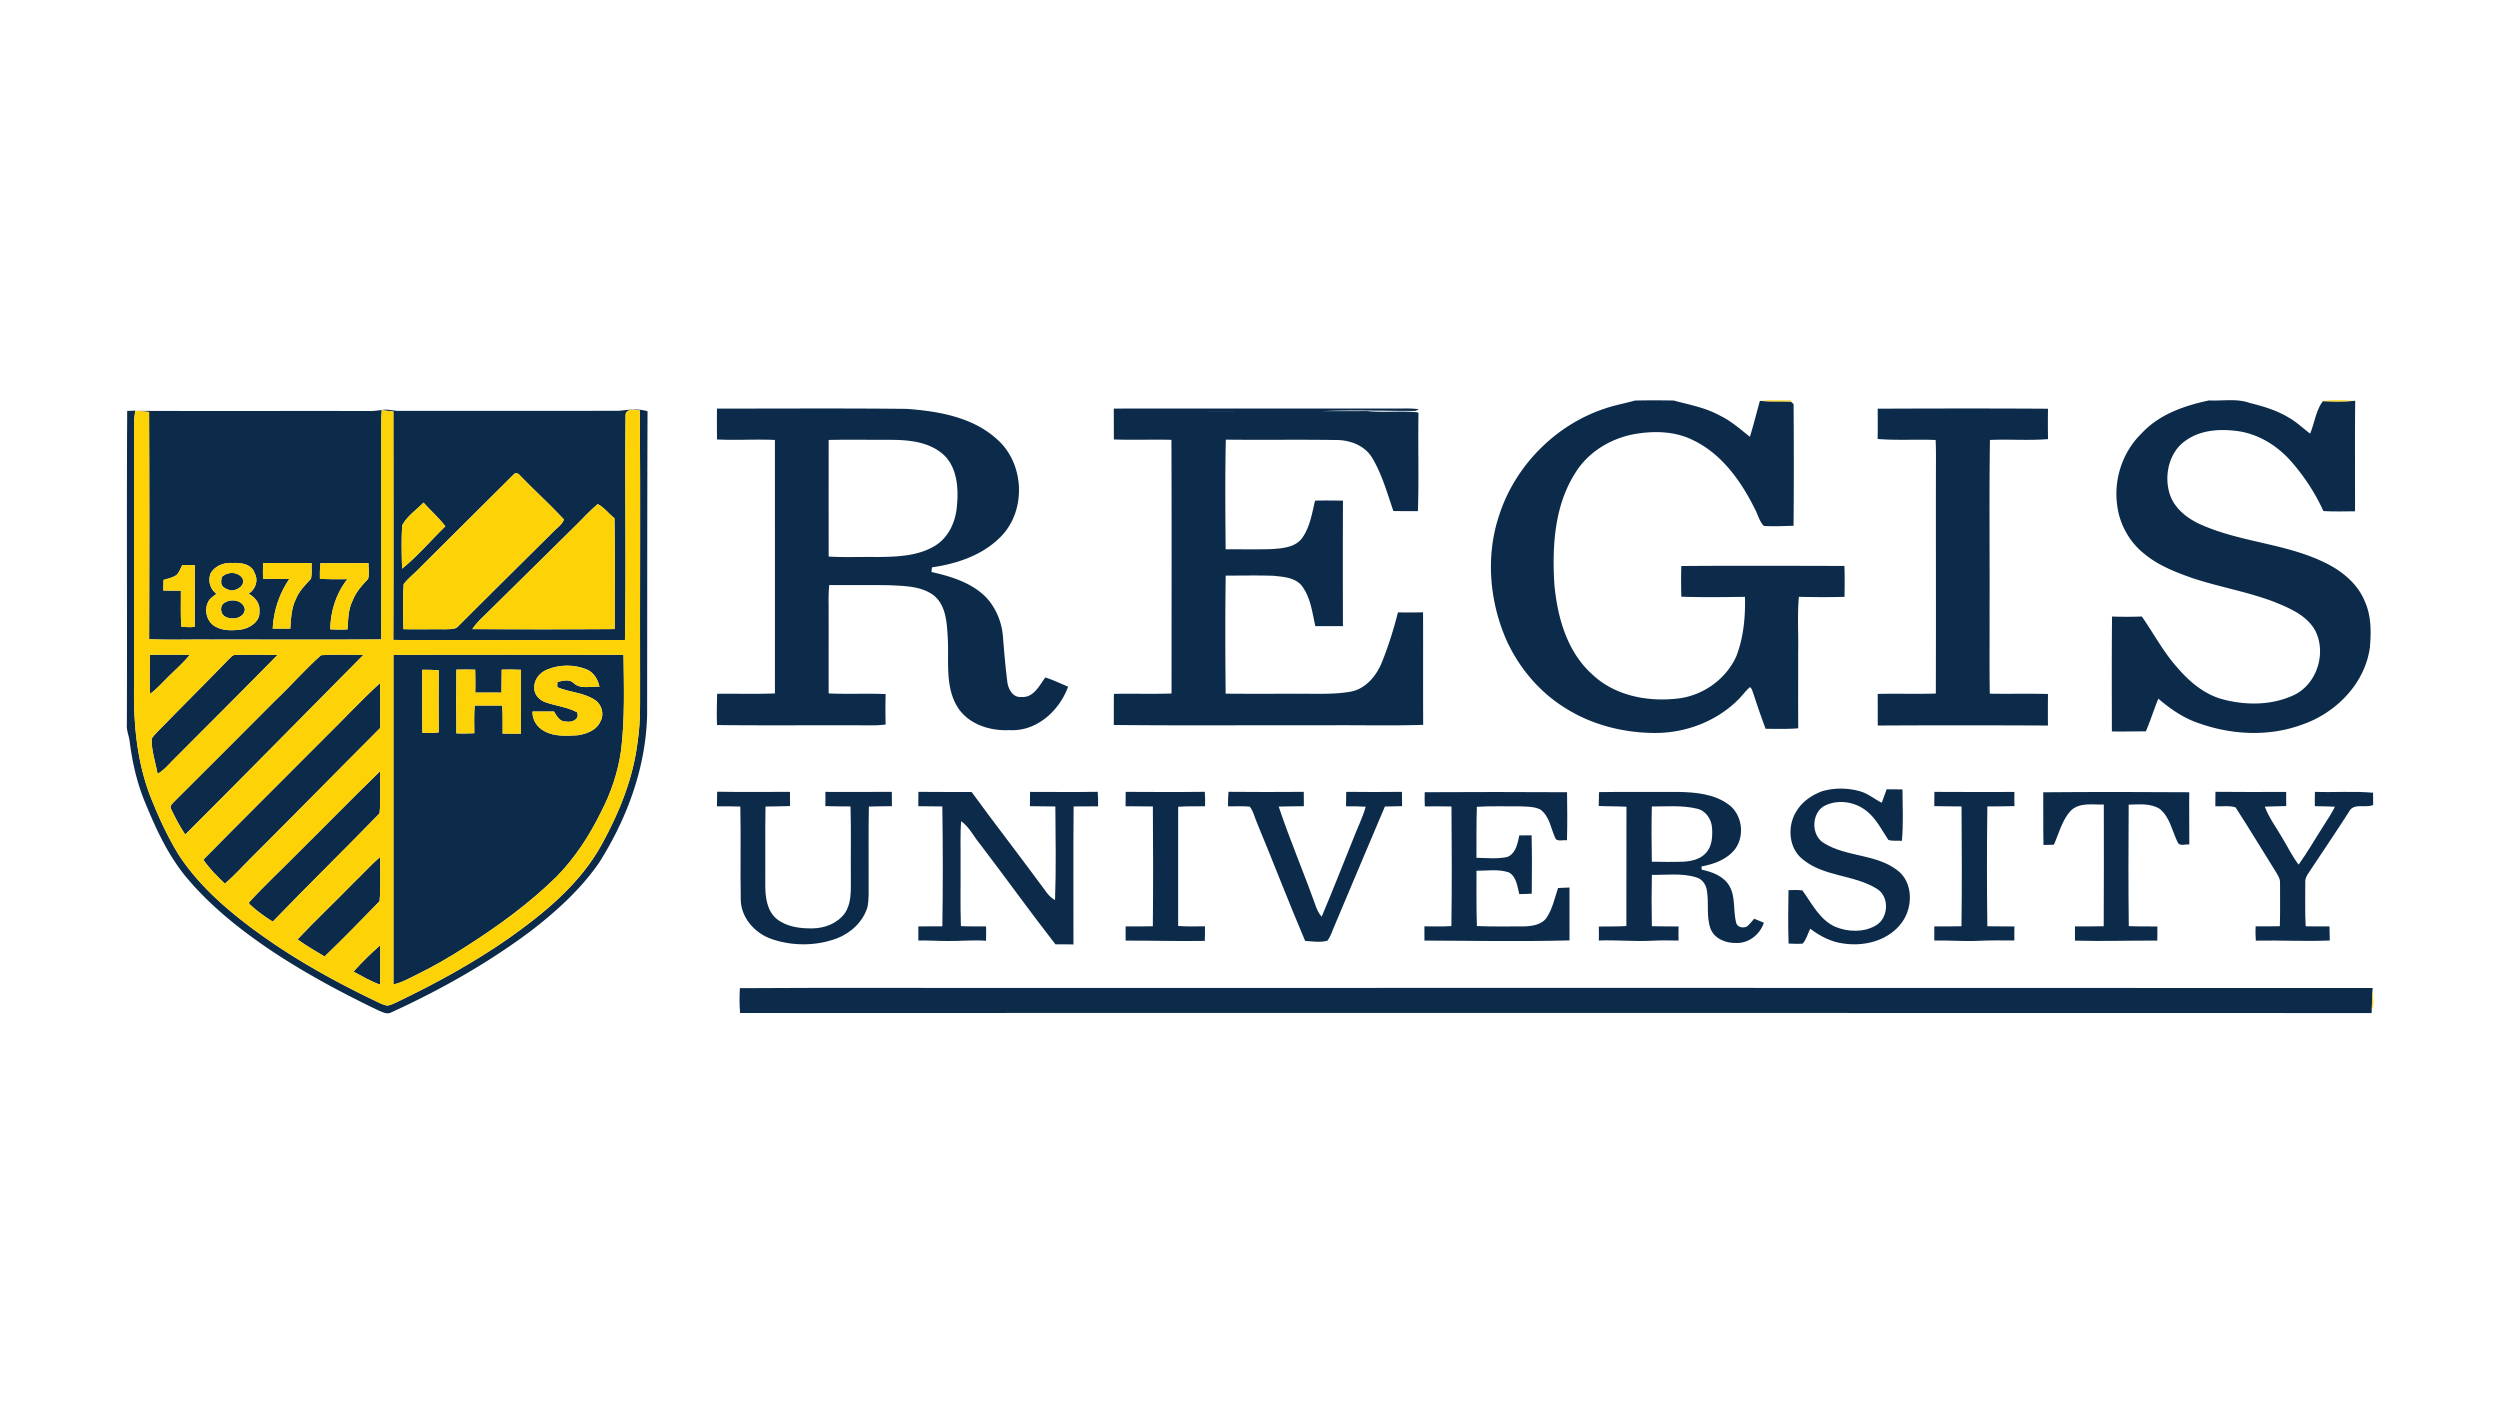 <svg width="1280pt" height="960" viewBox="0 0 1280 720" xmlns="http://www.w3.org/2000/svg"><g id="#0c2b4aff" fill="#0c2b4a"><path d="M821.31 209.31c5.13-1.82 10.52-2.73 15.74-4.23 6.62-.14 13.27-.14 19.9-.01 7.9 2.15 16.13 3.58 23.38 7.59 5.84 2.71 10.61 7.06 15.63 10.97 1.87-6.09 3.4-12.27 5.11-18.4l.67.05c5.07.48 10.16.1 15.24.35l1.34 1.3c.15 20.75.16 41.52-.02 62.27-5.07.11-10.16.4-15.22.07-2.32-2.39-3.04-5.88-4.61-8.75-6.99-14.04-16.67-27.78-31.09-34.89-9.45-4.94-20.58-5.16-30.88-3.31-12.16 2.3-23.63 9.35-30.1 20.07-10.57 16.73-11.72 37.36-10.58 56.59 1.51 16.92 6.48 34.91 19.66 46.53 11.36 10.62 27.76 13.84 42.83 12.21 13.04-1.2 25.24-9.66 30.64-21.62 3.78-9.68 4.72-20.2 4.48-30.51-10.86.12-21.74.31-32.59-.09-.14-5.23-.18-10.47.01-15.7 27.83-.21 55.66-.1 83.5-.04.19 5.28.12 10.55.05 15.83-7.79.21-15.58.16-23.37-.01-.86 9.44-.15 18.95-.37 28.42.02 12.96-.05 25.92.04 38.88-5.56.48-11.15.27-16.71.27-2.2-5.89-4.25-11.84-6.19-17.82-.57-1.18-.65-2.79-1.85-3.51-2.35 2.04-4.12 4.63-6.36 6.77-11.22 10.99-26.98 16.82-42.6 16.69-15.67-.11-31.46-4.04-44.85-12.32-14-8.43-24.92-21.54-31.39-36.47-8.23-19.67-10.04-42.37-3.16-62.7 8.1-25.19 28.63-46.06 53.72-54.48zm275.39 12.39c8.95-9.61 21.78-14.02 34.29-16.68 6.98.34 14.25-1.11 20.98 1.32 6.95 1.73 13.93 3.8 20.08 7.6 3.92 2.21 7.15 5.39 10.73 8.08 2.29-5.47 2.94-11.83 6.55-16.63 5.29.24 10.62.33 15.91-.16l.63-.06c-.22 18.87-.05 37.74-.09 56.61-5.4.05-10.81.2-16.2-.12-4.24-9.29-9.9-17.94-16.66-25.59-6.89-7.78-16.21-13.62-26.58-15.26-9.12-1.3-19.16-.9-26.96 4.55-8.62 5.68-11.44 17.49-8.64 27.04 2.1 7.38 8.48 12.58 15.16 15.76 20.45 9.44 43.84 9.91 64.15 19.77 8.85 4.21 17.14 10.88 20.83 20.21 3.27 7.34 3.17 15.59 2.49 23.44-2.58 18.5-17.4 33.5-34.68 39.41-16.69 6.19-35.43 5.34-52.11-.43-8.07-2.56-15.15-7.37-21.51-12.84-2.26 5.53-4.04 11.24-6.39 16.74-5.8-.02-11.6.17-17.4.03-.03-19.61-.11-39.22.08-58.83 5.08.18 10.18.18 15.27-.01 6.1 8.78 11.12 18.37 18.34 26.35 6.18 7.2 13.81 13.61 23.16 16.08 11.69 3.09 24.66 3.1 35.81-1.96 12.24-5.34 17.48-21.79 11.36-33.43-4.33-7.64-12.83-11.24-20.58-14.41-13.82-5.31-28.52-7.71-42.53-12.4-8.44-3.02-17.01-6.32-23.99-12.08-8.01-6.17-13.23-15.74-14.29-25.77-1.64-13.25 3.12-27.07 12.79-36.33zm-907.69-11.26c2.97.1 5.89-.58 8.85-.74 2.37.26 4.72.73 7.12.68 37.35-.06 74.7.05 112.04-.06 4.85-.51 9.74-1.23 14.52.25-.19 51.81-.15 103.61-.21 155.42-.62 26.96-10.26 53.08-24.59 75.7-9.44 13.68-21.92 24.94-35.03 35.03-22.1 16.52-46.29 30.17-71.37 41.61-2.24 1.24-4.58-.18-6.67-1.03-19-9.12-37.63-19.12-55.18-30.83-15.48-10.47-30.3-22.22-42.43-36.52-9.62-11.31-15.95-24.91-21.54-38.54-4.38-10.28-6.82-21.3-8.21-32.36-.44-2.67-1.57-5.24-1.36-8 .2-53.55-.14-107.11.17-160.66 1.4-.05 2.8-.09 4.2-.16-.42 2.22-.69 4.47-.7 6.74.05 44.34.02 88.69.03 133.03-.42 19.58 1.27 39.59 8.43 57.98 4.13 10.42 8.83 20.68 14.74 30.21 11.08 16.64 26.67 29.67 42.83 41.17 17.73 12.59 36.83 23.15 56.4 32.59 2.3 1.06 4.54 2.38 7.05 2.91 1.84-.11 3.48-1.08 5.13-1.79 19.81-9.5 39.15-20.08 57.18-32.65 18.54-13.08 36.77-28.06 47.8-48.29 9.03-16.44 16.19-34.22 18.32-52.98 1.6-10.64 1.09-21.43 1.19-32.15-.12-45.62.22-91.25-.15-136.87-2.37-.26-6.63-1.1-7.27 2.02-.4 38.5.33 77.03-.33 115.53-39.53.01-79.07.07-118.6-.02.17-38.98.04-77.95.05-116.93-1.99-.27-3.98-.51-5.97-.7-.1 1.64-.2 3.29-.23 4.94 0 37.47.04 74.94-.01 112.41-29.07.21-58.14.03-87.2.08-10.55-.1-21.11.26-31.65-.18.11-38.79.16-77.58-.02-116.36-1.97-.17-3.93-.33-5.89-.56 39.51.16 79.04-.01 118.56.08m73.97 32.51c-16.56 16.45-33.1 32.92-49.65 49.39-2.23 2.22-4.73 4.21-6.64 6.73-.48 7.67-.32 15.38-.11 23.06 7.15.16 14.3-.04 21.44.05 2.23-.15 4.99.3 6.63-1.59 15.97-16.01 32.08-31.87 48.12-47.82 1.99-2.23 4.93-3.93 5.98-6.79-7.18-7.74-15.05-14.81-22.37-22.42-.82-1.07-2.34-1.88-3.4-.61m-57.08 26.12c-.4 7.34-.25 14.73-.03 22.08 8.05-6.5 14.73-14.49 22.16-21.67-3.33-4.4-7.52-8.05-11.19-12.15-3.7 3.8-8.51 6.97-10.94 11.74m87.5 1.32a27851.17 27851.17 0 0 1-45.82 45.17c-2.13 1.98-4.12 4.12-5.75 6.54 24.29.14 48.59.15 72.88-.01-.02-18.91.18-37.82-.11-56.73-2.9-2.36-5.22-5.5-8.57-7.26-4.49 3.78-8.39 8.23-12.63 12.29M107.78 293.7c-1.37 3.8-.17 7.92 3.05 10.34-1.58 1.3-3.57 2.37-4.36 4.38-2.05 4.24-.47 10.04 3.73 12.34 4 2.35 8.92 2.09 13.37 1.55 4.53-.81 9.72-4.11 9.25-9.35.48-3.93-2.27-7.18-5.5-8.98 3.42-2.26 5.14-6.76 3.05-10.53-1.5-4.75-7.15-5.4-11.4-5.19-4.34-.34-9.05 1.49-11.19 5.44m26.98-5.45c-.16 2.68-.18 5.37-.08 8.06 4.47.16 8.95.11 13.42.14-5.07 7.52-8.03 16.32-8.47 25.4 3 0 6-.02 9-.02.36-5.18.55-10.56 2.96-15.29 1.61-4.05 4.79-7.07 7.64-10.24.57-2.63.22-5.35.33-8.02-8.27-.06-16.54-.01-24.8-.03m29.33.09c-.32 2.67-.36 5.36-.29 8.05 4.69.2 9.38.21 14.07.13-5.77 7.27-8.64 16.46-8.78 25.68 2.94.18 5.88.18 8.82.05.4-4.95.3-10.11 2.61-14.67 1.6-4.35 4.74-7.79 7.88-11.09.9-2.58.15-5.48.29-8.19-8.2.06-16.4.05-24.6.04m-70.77.99c-.89 1.74-1.53 3.7-2.96 5.1-1.98 1.33-4.36 1.82-6.61 2.49-.07 1.81-.11 3.62-.14 5.44 3 .07 6 .09 9 .07.04 6.13-.19 12.27.21 18.39 2.28.28 4.58.41 6.86.13.08-10.54 0-21.09.07-31.63-2.14.02-4.28.02-6.43.01zM367.1 209.2c32.32.03 64.65-.21 96.97.14 16.44 1.17 34.21 4.22 46.72 15.86 13.57 12.2 14.72 35.48 2.29 48.87-9.27 9.96-22.76 14.53-35.92 16.42-.06.59-.19 1.78-.26 2.37 10.12 2.28 20.67 5.48 28.11 13.11 4.99 5.43 7.92 12.62 8.5 19.94.6 7.69 1.26 15.39 2.22 23.05.42 3.77 2.83 8.39 7.29 7.88 6.12.53 9.12-5.84 12.2-10 3.97 1.32 7.79 3.09 11.64 4.75-4.43 12.3-16.15 23.02-29.84 22.23-10.12.54-21.32-2.95-26.87-11.97-6.33-10.48-4.27-23.21-4.87-34.84-.49-7.7-.68-16.8-7.16-22.13-6.3-4.77-14.63-4.83-22.17-5.22-10.45-.24-20.91-.01-31.36-.13-.43 3.81-.36 7.65-.33 11.48.03 14.67-.02 29.34.02 44.02 9.72.47 19.46-.1 29.18.34-.17 5.19-.14 10.39-.01 15.58-2.8.38-5.63.46-8.45.43-25.95-.15-51.91.14-77.86-.15-.28-5.33-.08-10.67.04-16.01 9.86-.12 19.73.2 29.58-.19.02-43.25.01-86.51 0-129.77-9.88-.47-19.77.26-29.65-.26-.06-5.27-.07-10.54-.01-15.8m57.18 16.05c-.02 19.9-.02 39.8 0 59.71 8.23.5 16.48.09 24.72.23 10-.12 20.67-.36 29.52-5.62 7.17-4.27 10.85-12.53 11.43-20.61.93-9.39.05-20.7-7.89-27.04-7.26-5.82-17.08-6.69-26.05-6.73-10.58.03-21.16-.16-31.73.06zm145.97-16.06c50.25-.06 100.51.02 150.76-.04 1.82 0 3.65.13 5.47.37-.42.21-1.27.64-1.69.86-15.93.07-31.87-.6-47.79.12-35.31-.02-70.62-.03-105.94.01 42.98 0 85.96.02 128.94-.03 8.54.87 17.22-.25 25.72.63l.55.4c-.31 16.73.26 33.47-.3 50.19-4.19 0-8.38.02-12.56-.06-3.19-9.22-5.8-18.8-10.86-27.22-3.78-6.34-11.36-9.18-18.47-9.13-18.82-.3-37.64.03-56.46-.19-.42 18.69-.25 37.42-.09 56.12 7.83-.01 15.66.14 23.49-.08 5.48-.4 11.95-.78 15.59-5.55 4.08-5.59 5.11-12.68 6.7-19.26 4.76-.13 9.53-.06 14.29 0-.09 21.42-.08 42.84-.01 64.26-4.72-.01-9.43.01-14.14-.02-1.61-7.15-2.45-14.95-7.13-20.9-3.51-4.05-9.35-4.33-14.3-4.87-8.15-.27-16.31-.08-24.46-.09-.29 20.14-.23 40.3-.02 60.44 13.15.14 26.3.02 39.46.06 8.34-.05 16.77.38 25.01-1.17 7.29-1.6 12.49-7.8 15.29-14.4 3.45-8.47 6.21-17.22 8.45-26.09 4.28.05 8.56.06 12.85-.05.09 19.21-.04 38.42.07 57.62-16.21.53-32.45.08-48.67.23-36.59-.11-73.18.21-109.76-.16.06-5.31.02-10.63.07-15.93 9.84-.21 19.68.16 29.52-.2 0-43.29.11-86.58-.06-129.86-9.82-.27-19.66.17-29.48-.2.01-5.27-.01-10.54-.04-15.81zm391.12.06c29.06-.11 58.13-.17 87.2.02-.06 5.18-.09 10.37.03 15.56-9.9.81-19.84-.02-29.75.43-.43 29.24-.07 58.49-.19 87.74.06 14.05-.12 28.11.11 42.16 9.93.17 19.86-.11 29.8.16-.07 5.38-.08 10.77-.02 16.16-29.04-.15-58.09-.17-87.13 0-.04-5.4 0-10.79-.04-16.19 9.92-.25 19.84.11 29.76-.19.14-40.7-.02-81.4.07-122.09.01-2.59-.04-5.17-.17-7.74-9.9-.39-19.82.29-29.7-.51.1-5.17.07-10.34.03-15.51z"/><path d="M114.57 294.62c3-2.05 7.56-1.67 9.61 1.54 1.6 3.69-2.98 6.4-6.15 6.14-2.07-.62-5-1.73-4.78-4.38.09-1.14.02-2.81 1.32-3.3zm.86 13.73c3.4-2.05 9.32-.79 9.95 3.66-.46 4.66-6.68 5.66-10.1 3.68-2.76-1.45-2.91-6.15.15-7.34zm-38.63 26.9c6.77.02 13.55-.15 20.31.08-3.2 4.04-7.14 7.38-10.78 11-3.1 3.03-5.94 6.38-9.48 8.92-.34-6.66-.18-13.34-.05-20zm40.03 2.58c1.23-1.09 2.3-2.81 4.19-2.55 7.02-.1 14.06-.13 21.08.06-17.12 17.46-34.46 34.71-51.72 52.04-3.21 2.96-5.83 6.65-9.69 8.83-1.07-6.01-3.26-11.98-3.02-18.12 1.59-2.19 3.55-4.06 5.45-5.98 11.17-11.49 22.59-22.74 33.71-34.28zm47.56-2.37c7.18-.51 14.43-.18 21.64-.12-30.42 30.63-60.62 61.49-91.2 91.96-2.73-4.11-5.06-8.49-7.16-12.94-1.09-1.64.63-2.95 1.63-4.04 17.39-17.28 34.67-34.67 52-52.01 7.89-7.42 14.96-15.7 23.09-22.85zm37.04-.16c39.27-.17 78.54-.06 117.81-.04.18 16.27.73 32.61-1.23 48.79-1.54 11.05-5.12 21.78-10.26 31.67-5.95 12.09-13.35 23.56-22.85 33.19-13.78 13.52-29.45 24.94-45.68 35.33-8.19 5.31-16.63 10.25-25.4 14.55-4.04 1.93-7.95 4.31-12.38 5.25.01-56.24.01-112.49-.01-168.74m78.58 7.58c-3.64 1.51-6.62 5.03-6.45 9.14-.22 3.55 2.6 6.5 5.81 7.57 5.3 1.85 11.05 2.39 16.06 5.08 1.6 3.51-2.51 5.4-5.44 4.77-3.25.27-4.94-2.72-6.33-5.13-3.67 0-7.34-.01-11.01-.01-.25 4.2 2.37 8.11 6.02 10.03 5.2 2.9 11.4 2.43 17.13 2.12 4.52-.69 9.64-2.55 11.6-7.07 2.11-3.69.73-8.71-2.8-10.98-5.76-3.92-13.05-3.8-19.28-6.58.01-.67.03-1.99.05-2.66 2.59-.53 5.77-1.58 8.06.32 3.53 3.66 8.99 1.78 13.5 2.1-.79-3.71-2.98-7.39-6.63-8.86-6.42-2.6-13.91-2.53-20.29.16m-63.83.07c.05 10.74-.09 21.47.08 32.2 2.78.2 5.58.18 8.35-.17-.06-10.61-.08-21.22 0-31.82-2.81-.19-5.62-.28-8.43-.21m17.5-.11c-.1 10.89-.09 21.77-.01 32.66 3.06.09 6.12.07 9.18-.1-.04-4.73-.19-9.46.19-14.18 4.7-.01 9.4 0 14.1.02.3 4.78.21 9.57.2 14.36 3.13-.03 6.27-.01 9.41.03.04-10.9-.03-21.79.01-32.69-3.3-.16-6.6-.17-9.89-.08-.08 3.92-.08 7.85-.11 11.78-4.47-.05-8.94-.07-13.41-.01.05-3.92.07-7.84-.05-11.76-3.21-.07-6.41-.07-9.62-.03zm-67.17 34.68c9.4-9.19 18.32-18.91 28.04-27.75.26 7.65 0 15.3.12 22.95-21.66 21.66-43.09 43.55-64.77 65.18-4.95 4.83-9.5 10.07-14.78 14.55-3.94-3.83-7.95-7.69-11.01-12.3 20.69-20.99 41.62-41.74 62.4-62.63zm-13.87 59.12c14.03-13.88 27.82-28.02 41.96-41.77-.08 7.18.4 14.42-.26 21.57-18.08 18.6-36.66 36.77-54.69 55.45-4.23-2.64-8.33-5.59-11.95-9.02l-.22-.84c8.05-8.78 16.82-16.89 25.16-25.39zm780.19-31.52c6.24-1.84 13.01-1.77 19.28-.06 4.19 1.12 7.52 4.04 11.35 5.94.84-2.3 1.68-4.6 2.53-6.89 2.68-.01 5.37.01 8.07.07.09 8.77.5 17.58-.28 26.32-2.3-.17-4.7.22-6.92-.44-3.31-4.92-5.96-10.45-10.58-14.34-5.61-4.9-14.13-6.6-21.05-3.64-7.91 2.99-8.44 15.8-1.09 19.76 11.48 6.99 26.46 5.36 37.3 13.74 8.09 6.04 8.07 18.65 2.55 26.41-6.58 9.42-19.1 12.76-30.05 11.1-6.34-.74-12.07-3.8-17.1-7.57-1.31 2.52-1.92 5.54-3.9 7.62-2.4.2-4.8.04-7.19-.04-.29-9.11-.22-18.23-.04-27.34 2.36-.05 4.76-.24 7.12.15 4.9 6.7 8.78 14.97 16.77 18.58 6.37 2.67 14.23 2.98 20.4-.4 6.94-3.53 7.73-14.88.99-19.02-11.68-7.32-27.12-6.09-37.97-15.08-7.25-5.66-8.03-16.82-3.43-24.36 2.88-5.04 7.91-8.47 13.24-10.51zm-565.66.24c12.43.21 24.87.09 37.3.07-.03 2.42-.03 4.84.02 7.27-4.18.18-8.37.13-12.55.25-.24 13.35-.02 26.71-.12 40.07.01 6.13.75 13.18 5.76 17.4 5.13 4.14 12.07 5.03 18.47 4.91 6.24-.06 12.75-2.59 16.5-7.76 3.31-4.83 3.08-10.97 3.09-16.57-.14-12.7.2-25.41-.18-38.1-4.3-.05-8.59-.01-12.88-.17.06-2.43.06-4.86 0-7.28 11.34.04 22.68.05 34.03-.03 0 2.44.02 4.89.05 7.34-3.93.07-7.86.07-11.79.2-.29 12.68-.05 25.36-.13 38.04-.09 4.5.31 9.06-.62 13.5-2.24 7.42-8.47 13.19-15.59 15.94-10.64 3.96-22.68 4.05-33.41.37-8.4-2.88-15.49-10.58-15.84-19.71-.33-16.05.13-32.11-.24-48.15-3.99-.12-7.98-.13-11.97-.1.03-2.5.05-4.99.1-7.49zm103.06.07c9.07.11 18.16.04 27.24.06 11.49 15.8 23.49 31.23 35.07 46.96 2.38 2.92 4.15 6.59 7.64 8.39.58-15.96.28-31.96.16-47.93-4.35-.07-8.69-.05-13.03-.14.02-2.44.05-4.88.08-7.32 11.55 0 23.1.14 34.64-.04.19 2.46.24 4.94.18 7.43-4.18 0-8.35-.01-12.52.06-.21 23.55-.05 47.11-.08 70.66-3.07-.08-6.14-.08-9.21-.05-13.16-16.88-25.61-34.31-38.61-51.32-3.26-3.88-5.5-8.76-9.67-11.77-.59 6.84-.2 13.72-.31 20.58.1 11.06-.2 22.12.17 33.17 4.29.21 8.59.17 12.89.14.05 2.45.04 4.9-.02 7.35-6.62-.47-13.23.22-19.85.13-4.94.03-9.87-.4-14.81-.23-.03-2.42-.03-4.84 0-7.25 4.09.03 8.19.03 12.29-.03.32-20.45.3-40.93-.01-61.38-4.1-.06-8.21-.04-12.31-.12-.01-2.46.01-4.9.07-7.35zm106.12 0c13.5.08 27.01.15 40.51-.03.17 2.47.22 4.94.13 7.42-4.59.04-9.19-.08-13.77.23-.02 20.35-.02 40.7-.01 61.05 4.57.34 9.15.24 13.72.16.04 2.49.02 4.98-.07 7.47-13.52.25-27.04-.18-40.55-.14 0-2.43.01-4.86.01-7.29 4.64.04 9.28.06 13.93-.07.21-20.44.15-40.88.02-61.32-4.66-.09-9.32-.04-13.98-.12.01-2.45.03-4.91.06-7.36zm52.64-.02c12.85.13 25.7.11 38.54.02-.03 2.45-.01 4.9.05 7.35-4.3.08-8.59.03-12.89.2 5.62 16.79 12.59 33.1 18.55 49.76.8 2.36 1.75 4.72 3.44 6.61 5.5-12.84 10.5-25.89 15.77-38.83 2.16-5.87 5.13-11.43 6.78-17.48-3.35-.22-6.72-.22-10.07-.22.02-2.47.05-4.94.11-7.4 9.51.13 19.01.09 28.52.01.05 2.44.07 4.88.08 7.32-2.93.08-5.87.12-8.8.19-8.6 20.18-17.08 40.42-25.62 60.63-1.24 2.7-1.99 5.71-3.83 8.08-3.73 1-7.62.36-11.39.09-8.51-19.98-16.27-40.27-24.59-60.32-1.26-2.8-1.81-6-3.77-8.42-3.7-.35-7.42-.1-11.12-.14-.05-2.49.01-4.98.24-7.45zm189.72.15c13.43-.21 26.87-.02 40.31-.09 8.97.12 18.63.97 26.08 6.48 6.87 5.07 8.32 15.68 3.42 22.57-4.08 5.48-10.87 7.92-17.35 9.11.02.41.07 1.23.1 1.64 5.4 1.14 11.24 3.29 14.17 8.32 3.41 5.88 1.74 13.05 3.63 19.35.94 1.97 3.49 2.29 5.33 1.46 1.42-1.15 2.52-2.63 3.72-4.01 1.66.65 3.32 1.33 4.99 2.02-1.9 5.96-7.74 10.61-14.1 10.4-5.29.18-11.36-2.16-13.27-7.48-2.18-6.21-.72-12.93-1.8-19.31-.41-3.06-2.37-5.97-5.45-6.8-7.34-2.31-15.17-1.16-22.73-1.3-.19 8.76-.18 17.53 0 26.3 4.55.12 9.11.09 13.67.13-.09 2.4-.08 4.81-.01 7.22-4.46-.08-8.93-.17-13.38.07-9.15.5-18.29-.46-27.44-.09.05-2.4.06-4.78-.01-7.17 4.7-.09 9.41.05 14.11-.25.05-20.35.06-40.71.04-61.06-4.73-.32-9.48-.15-14.2-.42.1-2.36.15-4.73.17-7.09m27.03 7.37c-.22 9.42-.17 18.84-.01 28.26 5.43.08 10.88.21 16.32-.01 4.16-.26 8.68-1.3 11.51-4.6 3.05-3.38 3.28-8.28 3.02-12.59-.24-4.49-3.2-8.99-7.77-9.96-7.55-1.8-15.38-1.1-23.07-1.1zm144.67-7.49c13.66.1 27.31.06 40.97.04-.06 2.41-.06 4.83.02 7.25-4.63.16-9.25.11-13.87.16-.28 20.44-.27 40.91-.01 61.36 4.62.08 9.25.05 13.88.1-.09 2.38-.1 4.77-.04 7.17-6.46-.03-12.91-.11-19.34.22-7.23.29-14.44-.39-21.66-.17 0-2.42.01-4.84 0-7.25 4.64.01 9.28.04 13.92-.09.25-20.44.18-40.89.03-61.33-4.66-.07-9.31-.02-13.96-.16.01-2.43.03-4.87.06-7.3zm143.89-.03c12.07.13 24.14.1 36.22.05-.04 2.41-.03 4.82.03 7.24-3.67.15-7.33.14-10.98.3 2.21 5.84 6.02 10.85 9.1 16.24 2.73 4.48 4.99 9.27 8.23 13.43 4.64-6.41 8.51-13.33 12.82-19.97 1.99-3.17 4.13-6.27 5.75-9.66-3.43-.2-6.86-.22-10.28-.28-.03-2.45-.02-4.89.05-7.33 9.92.37 19.88-.46 29.77.45-.01 2.08 0 4.18.04 6.27-4.04 1.75-10.07-1.27-12.39 3.51-6.23 9.73-12.7 19.29-19.09 28.9-1.41 2.3-3.54 4.51-3.27 7.41.08 7.42-.23 14.86.21 22.29 4.05.07 8.12.09 12.19.05.03 2.41.1 4.82.14 7.23-12.62.53-25.24-.19-37.86.07-.2-2.44-.21-4.89-.1-7.33 4.13.02 8.26.06 12.39-.07.24-7.41.11-14.83.11-22.23.1-2.29-1.34-4.15-2.41-6.02-6.79-10.86-13.41-21.84-20.36-32.58-3.31-1.08-6.94-.35-10.36-.58-.02-2.47 0-4.93.05-7.39zm-404.84.2c24.29-.13 48.58-.14 72.87.01.12 8.21.19 16.42-.04 24.62-1.86-.29-4.23.64-5.75-.64-2.51-5.11-3.02-11.71-8.02-15.22-3.25-1.52-6.99-1.36-10.49-1.53-7.29.07-14.6-.23-21.88.23-.27 8.7-.18 17.41-.21 26.11 5.24.08 10.61.7 15.78-.42 4.42-1.74 5.29-6.95 6.16-11.04 2.09-.05 4.19-.06 6.3-.04.25 9.95.18 19.91.07 29.87-2.13.13-4.25.19-6.37.22-1.07-3.94-1.39-9.04-5.46-11.16-5.3-1.72-11-.79-16.46-.79.02 9.44-.11 18.88.21 28.31 7.95.34 15.9.15 23.86.18 4.23-.1 9.3-.72 11.87-4.54 3.04-4.55 4.09-10.02 5.82-15.12 1.94-.08 3.89-.15 5.85-.25.05 9.03-.04 18.06.02 27.08-24.75.62-49.52.2-74.27.08-.02-2.43-.03-4.86-.03-7.29 4.6.06 9.21.14 13.82-.12.3-20.41.19-40.83.05-61.24-4.55-.09-9.1-.1-13.65-.04-.13-2.42-.14-4.85-.05-7.27zm316.68.04c24.91-.21 49.84-.21 74.76-.02-.12 8.91.08 17.83.02 26.75-1.98-.3-4.98 1.18-5.99-1.21-2.83-5.73-3.9-12.72-9.09-16.97-4.72-3.08-10.64-2.29-15.96-2.23-.09 20.73-.22 41.47.06 62.2 4.87.24 9.76.13 14.65.17-.06 2.41-.08 4.83-.05 7.25-14.05-.08-28.1.41-42.15.01 0-2.44-.01-4.87-.02-7.29 4.9.02 9.81.03 14.73-.08.14-20.77.05-41.54.05-62.3-5.68.12-12.55-1.23-17 3.22-4.41 4.86-5.93 11.48-8.57 17.34-1.79.02-3.56.07-5.32.14-.2-8.99-.04-17.98-.12-26.98zm-865.12 46.37c4.6-4.35 8.76-9.15 13.62-13.22-.08 7.53.36 15.13-.29 22.62-9.27 9.53-18.57 19.11-28.18 28.31-4.67-2.84-9.43-5.54-13.85-8.74 9.29-9.92 19.25-19.2 28.7-28.97zm-.02 45.45c4.26-4.79 8.88-9.29 13.68-13.53.02 6.74.06 13.49-.02 20.23-4.8-1.7-9.2-4.29-13.66-6.7zm197.82 8.47c49.06-.32 98.12-.04 147.18-.13 229.6.03 459.2-.07 688.81.05l-.06.78c-.32 3.52-.26 7.07-.4 10.61-.02.36-.08 1.07-.1 1.43-278.44-.11-556.89-.05-835.33-.03-.36-4.23-.34-8.48-.1-12.71z"/></g><g id="#fdd206ff" fill="#fdd206"><path d="M901.74 205.28c5.03-.66 10.14-.11 15.2-.28l.04.63c-5.08-.25-10.17.13-15.24-.35zm286.77.05c5.53-.59 11.18-.47 16.73-.1-5.29.49-10.62.4-15.91.16l-.82-.06zm-1119.19 4.9l1.13.13c1.96.23 3.92.39 5.89.56.18 38.78.13 77.57.02 116.36 10.54.44 21.1.08 31.65.18 29.06-.05 58.13.13 87.2-.08.05-37.47.01-74.94.01-112.41.03-1.65.13-3.3.23-4.94 1.99.19 3.98.43 5.97.7-.01 38.98.12 77.95-.05 116.93 39.53.09 79.07.03 118.6.02.66-38.5-.07-77.03.33-115.53.64-3.12 4.9-2.28 7.27-2.02.37 45.62.03 91.25.15 136.87-.1 10.72.41 21.51-1.19 32.15-2.13 18.76-9.29 36.54-18.32 52.98-11.03 20.23-29.26 35.21-47.8 48.29-18.03 12.57-37.37 23.15-57.18 32.65-1.65.71-3.29 1.68-5.13 1.79-2.51-.53-4.75-1.85-7.05-2.91-19.57-9.44-38.67-20-56.4-32.59-16.16-11.5-31.75-24.53-42.83-41.17-5.91-9.53-10.61-19.79-14.74-30.21-7.16-18.39-8.85-38.4-8.43-57.98-.01-44.34.02-88.69-.03-133.03.01-2.27.28-4.52.7-6.74m7.48 125.02c-.13 6.66-.29 13.34.05 20 3.54-2.54 6.38-5.89 9.48-8.92 3.64-3.62 7.58-6.96 10.78-11-6.76-.23-13.54-.06-20.31-.08m40.03 2.58c-11.12 11.54-22.54 22.79-33.71 34.28-1.9 1.92-3.86 3.79-5.45 5.98-.24 6.14 1.95 12.11 3.02 18.12 3.86-2.18 6.48-5.87 9.69-8.83 17.26-17.33 34.6-34.58 51.72-52.04-7.02-.19-14.06-.16-21.08-.06-1.89-.26-2.96 1.46-4.19 2.55m47.56-2.37c-8.13 7.15-15.2 15.43-23.09 22.85-17.33 17.34-34.61 34.73-52 52.01-1 1.09-2.72 2.4-1.63 4.04 2.1 4.45 4.43 8.83 7.16 12.94 30.58-30.47 60.78-61.33 91.2-91.96-7.21-.06-14.46-.39-21.64.12m37.04-.16c.02 56.25.02 112.5.01 168.74 4.43-.94 8.34-3.32 12.38-5.25 8.77-4.3 17.21-9.24 25.4-14.55 16.23-10.39 31.9-21.81 45.68-35.33 9.5-9.63 16.9-21.1 22.85-33.19 5.14-9.89 8.72-20.62 10.26-31.67 1.96-16.18 1.41-32.52 1.23-48.79-39.27-.02-78.54-.13-117.81.04m-34.92 42.22c-20.78 20.89-41.71 41.64-62.4 62.63 3.06 4.61 7.07 8.47 11.01 12.3 5.28-4.48 9.83-9.72 14.78-14.55 21.68-21.63 43.11-43.52 64.77-65.18-.12-7.65.14-15.3-.12-22.95-9.72 8.84-18.64 18.56-28.04 27.75m-13.87 59.12c-8.34 8.5-17.11 16.61-25.16 25.39l.22.84c3.62 3.43 7.72 6.38 11.95 9.02 18.03-18.68 36.61-36.85 54.69-55.45.66-7.15.18-14.39.26-21.57-14.14 13.75-27.93 27.89-41.96 41.77m28.38 15.38c-9.45 9.77-19.41 19.05-28.7 28.97 4.42 3.2 9.18 5.9 13.85 8.74 9.61-9.2 18.91-18.78 28.18-28.31.65-7.49.21-15.09.29-22.62-4.86 4.07-9.02 8.87-13.62 13.22m-.02 45.45c4.46 2.41 8.86 5 13.66 6.7.08-6.74.04-13.49.02-20.23-4.8 4.24-9.42 8.74-13.68 13.53z"/><path d="M262.98 242.95c1.06-1.27 2.58-.46 3.4.61 7.32 7.61 15.19 14.68 22.37 22.42-1.05 2.86-3.99 4.56-5.98 6.79-16.04 15.95-32.15 31.81-48.12 47.82-1.64 1.89-4.4 1.44-6.63 1.59-7.14-.09-14.29.11-21.44-.05-.21-7.68-.37-15.39.11-23.06 1.91-2.52 4.41-4.51 6.64-6.73 16.55-16.47 33.09-32.94 49.65-49.39zm-57.08 26.12c2.43-4.77 7.24-7.94 10.94-11.74 3.67 4.1 7.86 7.75 11.19 12.15-7.43 7.18-14.11 15.17-22.16 21.67-.22-7.35-.37-14.74.03-22.08zm87.5 1.32c4.24-4.06 8.14-8.51 12.63-12.29 3.35 1.76 5.67 4.9 8.57 7.26.29 18.91.09 37.82.11 56.73-24.29.16-48.59.15-72.88.01 1.63-2.42 3.62-4.56 5.75-6.54 15.29-15.04 30.56-30.09 45.82-45.17zM107.78 293.7c2.14-3.95 6.85-5.78 11.19-5.44 4.25-.21 9.9.44 11.4 5.19 2.09 3.77.37 8.27-3.05 10.53 3.23 1.8 5.98 5.05 5.5 8.98.47 5.24-4.72 8.54-9.25 9.35-4.45.54-9.37.8-13.37-1.55-4.2-2.3-5.78-8.1-3.73-12.34.79-2.01 2.78-3.08 4.36-4.38-3.22-2.42-4.42-6.54-3.05-10.34m6.79.92c-1.3.49-1.23 2.16-1.32 3.3-.22 2.65 2.71 3.76 4.78 4.38 3.17.26 7.75-2.45 6.15-6.14-2.05-3.21-6.61-3.59-9.61-1.54m.86 13.73c-3.06 1.19-2.91 5.89-.15 7.34 3.42 1.98 9.64.98 10.1-3.68-.63-4.45-6.55-5.71-9.95-3.66zm19.33-20.1c8.26.02 16.53-.03 24.8.03-.11 2.67.24 5.39-.33 8.02-2.85 3.17-6.03 6.19-7.64 10.24-2.41 4.73-2.6 10.11-2.96 15.29-3 0-6 .02-9 .02.44-9.08 3.4-17.88 8.47-25.4-4.47-.03-8.95.02-13.42-.14-.1-2.69-.08-5.38.08-8.06zm29.33.09c8.2.01 16.4.02 24.6-.04-.14 2.71.61 5.61-.29 8.19-3.14 3.3-6.28 6.74-7.88 11.09-2.31 4.56-2.21 9.72-2.61 14.67-2.94.13-5.88.13-8.82-.05.14-9.22 3.01-18.41 8.78-25.68-4.69.08-9.38.07-14.07-.13-.07-2.69-.03-5.38.29-8.05zm-70.77.99c2.15.01 4.29.01 6.43-.01-.07 10.54.01 21.09-.07 31.63-2.28.28-4.58.15-6.86-.13-.4-6.12-.17-12.26-.21-18.39-3 .02-6 0-9-.07.03-1.82.07-3.63.14-5.44 2.25-.67 4.63-1.16 6.61-2.49 1.43-1.4 2.07-3.36 2.96-5.1zm186.69 53.55c6.38-2.69 13.87-2.76 20.29-.16 3.65 1.47 5.84 5.15 6.63 8.86-4.51-.32-9.97 1.56-13.5-2.1-2.29-1.9-5.47-.85-8.06-.32-.02.67-.04 1.99-.05 2.66 6.23 2.78 13.52 2.66 19.28 6.58 3.53 2.27 4.91 7.29 2.8 10.98-1.96 4.52-7.08 6.38-11.6 7.07-5.73.31-11.93.78-17.13-2.12-3.65-1.92-6.27-5.83-6.02-10.03 3.67 0 7.34.01 11.01.01 1.39 2.41 3.08 5.4 6.33 5.13 2.93.63 7.04-1.26 5.44-4.77-5.01-2.69-10.76-3.23-16.06-5.08-3.21-1.07-6.03-4.02-5.81-7.57-.17-4.11 2.81-7.63 6.45-9.14zm-63.83.07c2.81-.07 5.62.02 8.43.21-.08 10.6-.06 21.21 0 31.82-2.77.35-5.57.37-8.35.17-.17-10.73-.03-21.46-.08-32.2zm17.5-.11c3.21-.04 6.41-.04 9.62.03.12 3.92.1 7.84.05 11.76 4.47-.06 8.94-.04 13.41.01.03-3.93.03-7.86.11-11.78 3.29-.09 6.59-.08 9.89.08-.04 10.9.03 21.79-.01 32.69-3.14-.04-6.28-.06-9.41-.03.01-4.79.1-9.58-.2-14.36-4.7-.02-9.4-.03-14.1-.02-.38 4.72-.23 9.45-.19 14.18-3.06.17-6.12.19-9.18.1-.08-10.89-.09-21.77.01-32.66zm980.67 174.41c.14-3.54.08-7.09.4-10.61.23 3.48.88 7.27-.4 10.61z"/></g></svg>